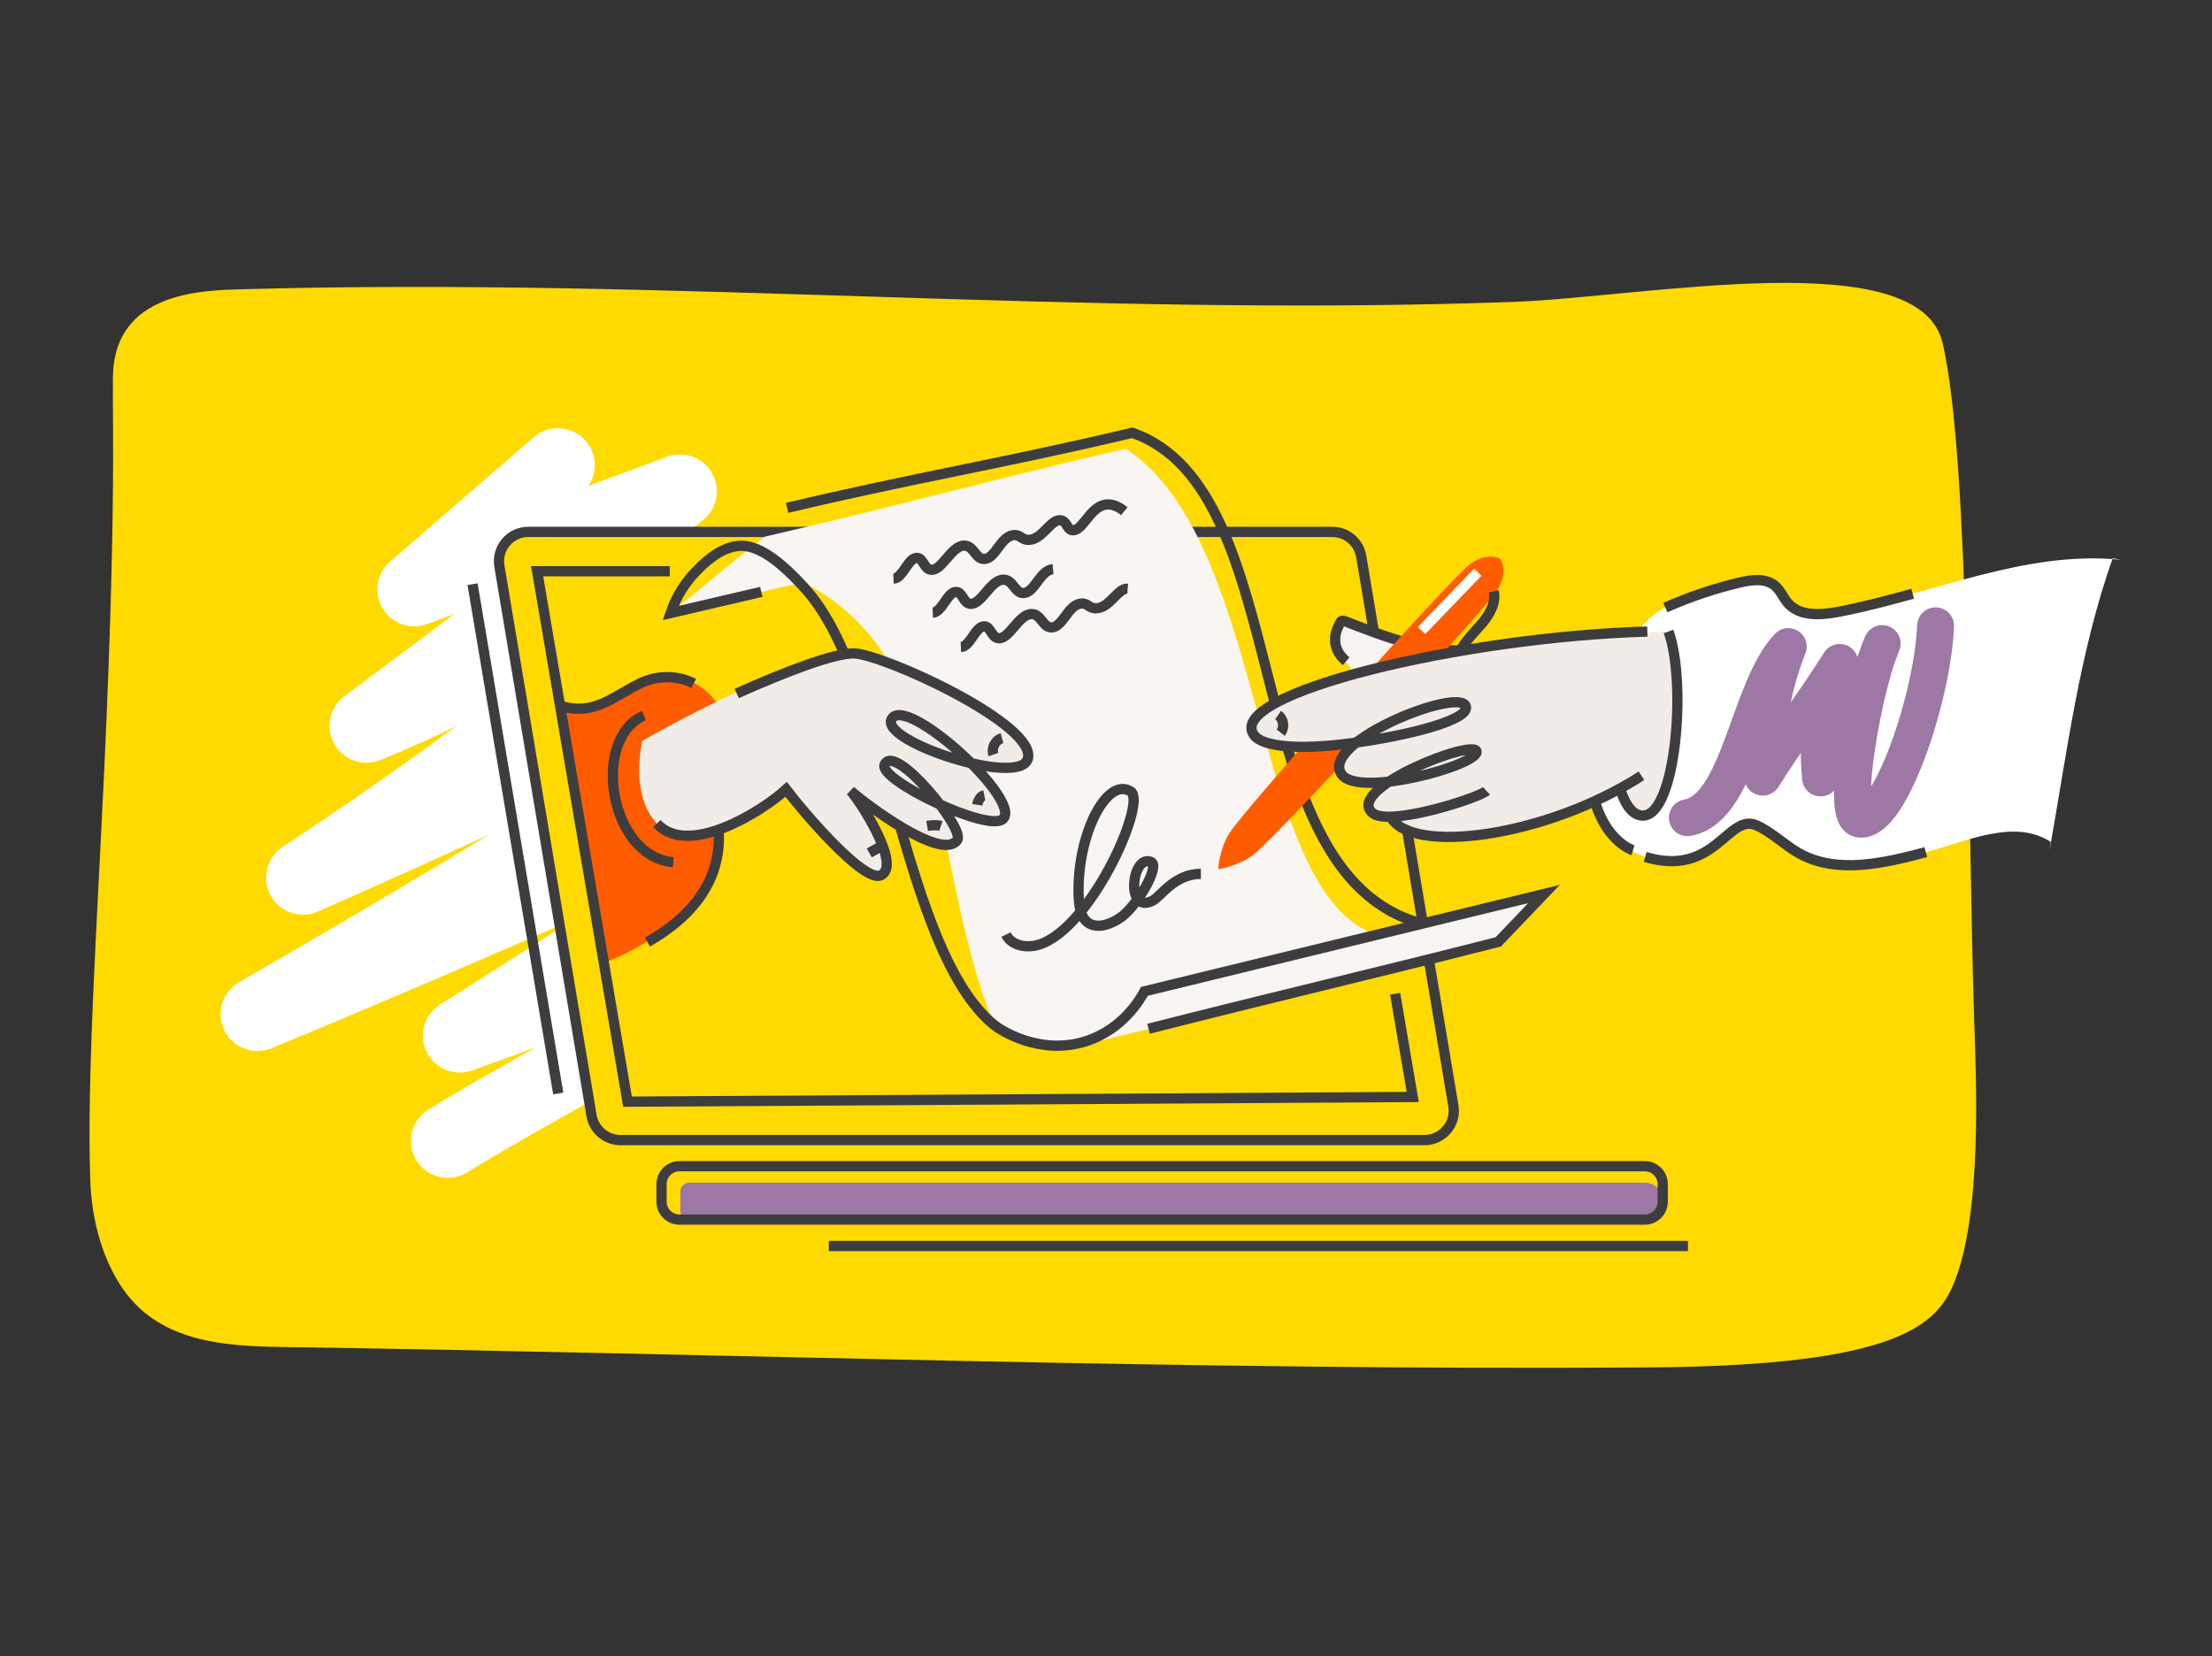 <svg width="478" height="358" viewBox="0 0 478 358" fill="none" xmlns="http://www.w3.org/2000/svg">
    <rect x="0" y="0" width="478" height="358" fill="#333333" stroke="none"/>
    <g clip-path="url(#clip0_4214_49352)">
        <g clip-path="url(#clip1_4214_49352)">
            <path d="M52.632 62.513C146.028 59.916 233.202 68.565 326.58 65.273C355.598 64.251 414.821 52.393 419.808 74.206C425.733 100.12 425.16 176.512 426.615 220.71C427.021 232.986 428.391 262.06 422.314 277.151C418.588 286.406 410.056 295.154 356.709 295.547C257.957 296.272 159.204 292.6 60.455 291.126C48.523 290.949 35.091 289.997 27.173 279.423C22.26 272.862 19.827 263.914 19.51 255.171C18.716 233.209 21.004 199.118 22.556 165.709C25.549 101.276 23.926 84.762 24.537 79.136C26.305 62.866 44.435 62.739 52.632 62.511V62.513Z" fill="#FFDA00"/>
            <path d="M96.756 246.611C118.477 233.166 178.434 201.573 202.275 186.918C150.745 204.792 152.49 204.578 99.343 223.855C151.039 191.349 166.488 179.081 221.582 151.041C150.037 177.041 127.268 189.51 55.645 219.2C118.477 182.999 143.115 166.062 207.591 128.057C152.916 148.462 117.96 166.708 65.47 189.723C109.686 160.505 118.995 149.644 162.199 122.624C114.105 134.68 113.567 142.923 79.177 156.885L146.922 106.204L89.52 127.408L120.549 100.518" stroke="white" stroke-width="15.944" stroke-linecap="round" stroke-linejoin="round"/>
            <path d="M307.817 246.418H134.08C130.986 246.418 128.343 244.181 127.831 241.13L107.913 122.346C107.266 118.48 110.244 114.96 114.162 114.96H287.899C290.993 114.96 293.636 117.197 294.148 120.248L314.066 239.032C314.713 242.898 311.735 246.418 307.817 246.418Z" fill="#FFDA00" stroke="#3D3D3F" stroke-width="2.216" stroke-miterlimit="10"/>
            <path d="M148.988 255.615H355.43C357.568 255.615 359.303 257.35 359.303 259.488V259.729C359.303 261.867 357.568 263.602 355.43 263.602H148.871C147.846 263.602 147.012 262.77 147.012 261.743V257.588C147.012 256.497 147.897 255.612 148.988 255.612V255.615Z" fill="#9E78A4"/>
            <path d="M144.855 132.476C150.834 127.817 158.552 121.062 165.268 115.997C192.643 109.646 215.891 103.315 243.265 96.967C273.701 116.75 270.151 191.065 296.528 201.718C307.704 199.156 319.926 195.841 331.101 193.277C328.869 196.957 326.637 200.64 324.403 204.32C294.446 212.025 259.27 219.376 229.316 227.079C223.763 226.054 220.692 225.303 214.858 221.499C205.284 198.519 204.614 169.476 194.06 146.93C189.371 136.912 181.632 129.937 173.808 126C164.984 127.324 153.679 131.147 144.855 132.473V132.476Z" fill="#F9F5F2"/>
            <path d="M164.514 127.925C157.983 129.45 151.452 130.972 144.918 132.496C145.628 130.398 147.102 126.962 150.188 123.725C151.642 122.203 155.129 118.549 159.309 118.021C162.32 117.641 166.733 119.086 174.182 127.438C191.904 147.313 194.947 205.142 214.746 221.476C216.128 222.614 224.706 228.258 234.714 225.032C242.641 222.478 246.415 215.931 247.312 214.267C276.095 207.254 304.877 200.239 333.66 193.223C330.357 196.675 327.057 200.13 323.755 203.582C298.569 210.009 273.381 215.929 248.195 222.358" stroke="#3D3D3F" stroke-width="2.216" stroke-miterlimit="10"/>
            <path d="M307.056 199.562C266.728 188.656 280.678 105.971 244.662 93.543C217.158 100.099 197.598 103.219 170.094 109.776" stroke="#3D3D3F" stroke-width="2.216" stroke-miterlimit="10"/>
            <path d="M300.438 137.794L310.201 140.303L314.147 141.015L305.648 142.621L302.297 143.197L292.976 145.918L288.441 139.892L288.548 137.429L289.575 134.631L290.427 133.939L300.438 137.794Z" fill="#F7F3F0"/>
            <path d="M318.162 140.244C309.724 141.85 298.168 137.168 290.656 134.284C290.425 134.195 290.166 134.109 289.943 134.21C289.771 134.289 289.667 134.464 289.578 134.631C288.87 135.976 287.011 139.6 290.889 142.928" stroke="#3D3D3F" stroke-width="2.216" stroke-miterlimit="10"/>
            <path d="M324.189 120.783L324.168 120.773C324.168 120.773 321.467 119.147 317.622 121.962C313.777 124.78 269.711 173.851 265.614 180.151C263.958 182.698 263.195 186.913 263.271 187.928L263.365 187.824C264.387 187.798 268.496 186.631 270.865 184.739C276.729 180.055 321.216 131.497 323.643 127.403C326.071 123.309 324.191 120.781 324.191 120.781L324.189 120.783Z" fill="#FF5C00"/>
            <path d="M317.234 147.475C314.873 146.339 314.477 143.207 315.509 140.871C316.542 138.535 318.581 136.721 320.265 134.728C321.949 132.734 323.357 130.223 322.761 127.801" stroke="#3D3D3F" stroke-width="2.216" stroke-miterlimit="10"/>
            <path d="M355.513 185.216C370.632 189.777 373.394 175.685 379.537 178.376C382.915 179.854 385.556 182.632 388.777 184.43C396.959 189.003 407.099 186.583 416.161 184.186C425.224 181.79 435.245 176.892 443.135 181.949C443.049 182.616 442.96 183.284 442.874 183.951C446.653 162.661 449.327 141.038 456.543 120.656C457.144 120.77 457.745 120.887 458.346 121.001C437.606 118.853 417.648 128.384 397.162 132.26C393.428 132.965 388.974 133.259 386.431 130.436C385.373 129.262 384.802 127.679 383.608 126.647C381.573 124.892 378.51 125.298 375.895 125.917C370.401 127.22 365.029 129.034 359.87 131.324C359.87 131.324 349.418 135.291 344.832 158.217C340.272 181.016 355.513 185.216 355.513 185.216Z" fill="white"/>
            <path d="M359.446 172.347C359.717 171.035 362.786 159.721 362.434 154.717C362.081 149.713 362.434 144.219 362.185 143.062C361.936 141.906 360.559 136.488 360.559 136.488L344.918 136.965L324.12 139.372L313.771 140.749L298.82 144.158C298.82 144.158 279.404 149.804 278.628 150.314C277.852 150.823 271.46 153.735 270.818 155.594C270.177 157.453 270.588 159.077 272.279 159.878C273.971 160.677 277.537 161.25 279.614 161.377C281.692 161.504 292.628 160.718 292.628 160.718C292.628 160.718 289.877 163.132 289.628 164.913C289.379 166.691 290.465 167.67 291.066 168.164C291.667 168.659 293.722 169.148 295.611 169.171C297.501 169.194 300.083 168.973 300.083 168.973C300.083 168.973 295.959 170.921 295.705 173.293C295.451 175.664 297.838 176.339 297.838 176.339L300.552 176.57C300.552 176.57 301.092 177.775 303.134 178.916C305.178 180.057 310.624 181.062 314.34 181.057C318.053 181.051 328.513 179.139 330.45 178.437C332.391 177.734 342.45 173.77 343.951 173.384L350.208 170.546C350.208 170.546 350.853 173.666 352.133 174.797C353.417 175.928 355.281 176.793 356.108 176.075C356.935 175.357 359.172 173.65 359.443 172.342L359.446 172.347Z" fill="#F2ECE9"/>
            <path d="M300.551 176.572C304.888 184.77 333.939 181.024 354.709 167.675" stroke="#3D3D3F" stroke-width="2.216" stroke-miterlimit="10"/>
            <path d="M350.098 170.523C350.755 172.471 352.142 176.212 354.945 176.283C362.191 176.466 364.519 147.473 360.56 136.485" stroke="#3D3D3F" stroke-width="2.216" stroke-miterlimit="10"/>
            <path d="M276.753 158.364C277.646 157.235 277.372 155.371 276.188 154.552" stroke="#3D3D3F" stroke-width="2.216" stroke-miterlimit="10"/>
            <path d="M355.984 136.503C315.935 137.665 264.906 149.918 270.915 158.79C272.815 161.595 281.395 162.044 291.647 160.692C304.214 159.036 317.578 155.632 316.767 152.695C315.567 148.353 285.002 160.434 289.922 167.373C293.61 172.575 319.77 165.275 319.07 162.389C318.415 159.69 290.764 170.391 296.514 175.662C299.948 178.809 319.572 172.474 321.223 170.936" stroke="#3D3D3F" stroke-width="2.216" stroke-miterlimit="10"/>
            <path d="M129.893 208.312C147.14 202.225 156.659 188.143 155.543 179.834L147.775 163.799L156.525 155.049C152.974 146.172 144.35 144.904 138.707 147.638C131.882 150.945 129.386 154.288 121.523 153.273L129.893 208.312Z" fill="#FF5C00"/>
            <path d="M149.909 147.724C146.158 145.806 141.788 146.03 138.455 147.64C132.305 150.613 128.5 154.671 121.398 152.642" stroke="#3D3D3F" stroke-width="2.216" stroke-miterlimit="10"/>
            <path d="M139.91 203.619C151.07 197.279 155.889 188.909 155.288 179.58" stroke="#3D3D3F" stroke-width="2.216" stroke-miterlimit="10"/>
            <path d="M138.762 160.157C150.756 153.215 178.214 139.704 185.296 140.282C188.233 140.523 191.028 141.626 193.661 142.948C201.422 146.851 224.914 159.754 222.22 164.177C219.975 167.865 209.442 164.296 206.241 162.655C210.571 164.448 219.176 174.069 216.767 176.985C214.025 180.303 201.939 173.341 200.661 172.293C204.105 174.454 208.597 179.032 206.875 181.551C203.583 186.362 186.584 173.435 183.794 170.898C185.461 172.595 194.954 186.877 190.389 189.16C186.803 190.953 173.882 175.844 169.88 170.609C164.731 175.319 148.765 185.414 141.945 178C136.111 171.659 138.66 160.999 138.762 160.154V160.157Z" fill="#F2ECE9"/>
            <path d="M159.206 149.897C169.785 145.137 180.443 141.109 184.552 141.226C190.913 141.406 224.372 156.697 222.09 164.053C220.205 170.122 190.132 160.248 192.668 155.429C195.585 149.885 220.893 172.859 216.763 176.988C213.72 180.032 189.878 168.618 191.146 165.321C193.117 160.2 208.594 179.035 206.872 181.553C203.579 186.365 186.581 173.437 183.791 170.901C185.457 172.598 194.951 186.88 190.385 189.162C186.799 190.956 173.879 175.847 169.877 170.612C164.728 175.322 148.762 185.416 141.941 178.003" stroke="#3D3D3F" stroke-width="2.216" stroke-miterlimit="10"/>
            <path d="M214.681 163.089C214.184 161.679 215.082 159.941 216.52 159.536" stroke="#3D3D3F" stroke-width="2.216" stroke-miterlimit="10"/>
            <path d="M211.184 173.944C211.184 173.944 211.437 172.169 212.705 171.915" stroke="#3D3D3F" stroke-width="2.216" stroke-miterlimit="10"/>
            <path d="M200.344 178.51C200.344 178.51 202.327 178.18 203.321 178.51" stroke="#3D3D3F" stroke-width="2.216" stroke-miterlimit="10"/>
            <path d="M187.848 184.343L190.13 183.075" stroke="#3D3D3F" stroke-width="2.216" stroke-miterlimit="10"/>
            <path d="M139.15 154.668C127.736 159.487 131.541 185.104 145.491 186.372" stroke="#3D3D3F" stroke-width="2.216" stroke-miterlimit="10"/>
            <path d="M416.161 184.186C407.098 186.583 396.958 189.003 388.776 184.43C385.555 182.632 382.917 179.854 379.536 178.376C373.39 175.685 370.631 189.777 355.512 185.216" stroke="#3D3D3F" stroke-width="2.216" stroke-miterlimit="10"/>
            <path d="M359.871 131.324C365.033 129.034 370.404 127.22 375.896 125.917C378.508 125.295 381.575 124.892 383.609 126.647C384.806 127.68 385.374 129.265 386.432 130.437C388.976 133.259 393.429 132.965 397.163 132.26C402.575 131.235 407.952 129.818 413.314 128.324" stroke="#3D3D3F" stroke-width="2.216" stroke-miterlimit="10"/>
            <path d="M352.874 183.775C352.874 183.775 347.355 182.096 344.715 173.455" stroke="#3D3D3F" stroke-width="2.216" stroke-miterlimit="10"/>
            <path d="M364.621 176.745C375.956 174.82 377.696 148.979 386.434 139.747C382.109 150.702 381.752 159.652 380.915 167.977C386.829 158.648 391.638 152.497 397.553 143.169C394.431 152.277 392.371 158.574 393.411 168.147C398.436 159.107 403.173 148.815 406.722 139.1C402.948 147.572 397.609 176.397 401.885 177.039C408.317 178.003 417.631 150.869 418.272 135.258" stroke="#9E78A4" stroke-width="7.972" stroke-linecap="round" stroke-linejoin="round"/>
            <path d="M307.191 136.28L319.34 123.672" stroke="white" stroke-width="2.216" stroke-miterlimit="10"/>
            <path d="M217.395 202.001C218.404 204.112 221.115 204.819 223.423 204.434C234.987 202.496 248.003 173.442 244.346 171.076C239.443 167.903 233.333 179.271 233.077 191.46C233.018 194.258 233.077 198.04 235.129 199.437C237.18 200.835 239.93 199.767 241.964 198.45C245.553 196.127 250.869 187.103 248.693 186.266C244.538 184.668 243.156 197.545 248.957 194.737C250.905 193.794 253.664 188.914 259.5 188.868" stroke="#3D3D3F" stroke-width="2.216" stroke-miterlimit="10"/>
            <path d="M144.731 123.471H116.07L135.6 238.114L305.281 237.099L301.477 214.78" stroke="#3D3D3F" stroke-width="2.216" stroke-miterlimit="10"/>
            <path d="M193.086 125.064C195.105 124.965 196.193 120.648 198.088 120.58C199.543 120.529 199.637 123.058 201.253 123.154C203.629 123.299 205.562 117.965 208.347 117.927C210.462 117.899 210.802 120.955 212.765 120.816C215.175 120.643 216.22 115.926 219.068 115.657C220.552 115.517 220.74 116.753 222.358 116.684C225.333 116.557 226.961 112.284 229.132 112.446C230.596 112.555 230.479 114.541 231.828 114.607C233.995 114.713 235.499 109.656 238.841 109.078C240.495 108.791 241.981 109.707 242.955 110.495" stroke="#3D3D3F" stroke-width="2.216" stroke-miterlimit="10"/>
            <path d="M201.566 132.425C203.585 132.326 204.673 128.009 206.568 127.94C208.024 127.89 208.118 130.418 209.733 130.515C212.11 130.659 214.043 125.325 216.828 125.287C218.943 125.259 219.283 128.316 221.246 128.176C223.655 128.004 224.7 123.286 227.549 123.017" stroke="#3D3D3F" stroke-width="2.216" stroke-miterlimit="10"/>
            <path d="M207.641 139.856C209.66 139.757 210.748 135.44 212.642 135.372C214.098 135.321 214.192 137.85 215.808 137.946C218.184 138.091 220.117 132.757 222.902 132.719C225.017 132.691 225.357 135.747 227.32 135.608C229.73 135.435 230.775 130.718 233.623 130.449C235.107 130.309 235.294 131.544 236.912 131.476C239.888 131.349 241.516 127.075 243.687 127.238" stroke="#3D3D3F" stroke-width="2.216" stroke-miterlimit="10"/>
            <path d="M355.43 252.064H146.826C144.687 252.064 142.953 253.798 142.953 255.937V259.731C142.953 261.87 144.687 263.604 146.826 263.604H355.43C357.569 263.604 359.303 261.87 359.303 259.731V255.937C359.303 253.798 357.569 252.064 355.43 252.064Z" stroke="#3D3D3F" stroke-width="2.216" stroke-miterlimit="10"/>
            <path d="M179.098 269.311H364.758" stroke="#3D3D3F" stroke-width="2.216" stroke-miterlimit="10"/>
            <path d="M102.117 126.261L120.632 236.339" stroke="#3D3D3F" stroke-width="2.216" stroke-miterlimit="10"/>
        </g>
    </g>
    <defs>
        <clipPath id="clip0_4214_49352">
            <rect width="477" height="358" fill="white" transform="translate(0.5)"/>
        </clipPath>
        <clipPath id="clip1_4214_49352">
            <rect width="439" height="295" fill="white" transform="translate(19.5 31)"/>
        </clipPath>
    </defs>
</svg>
